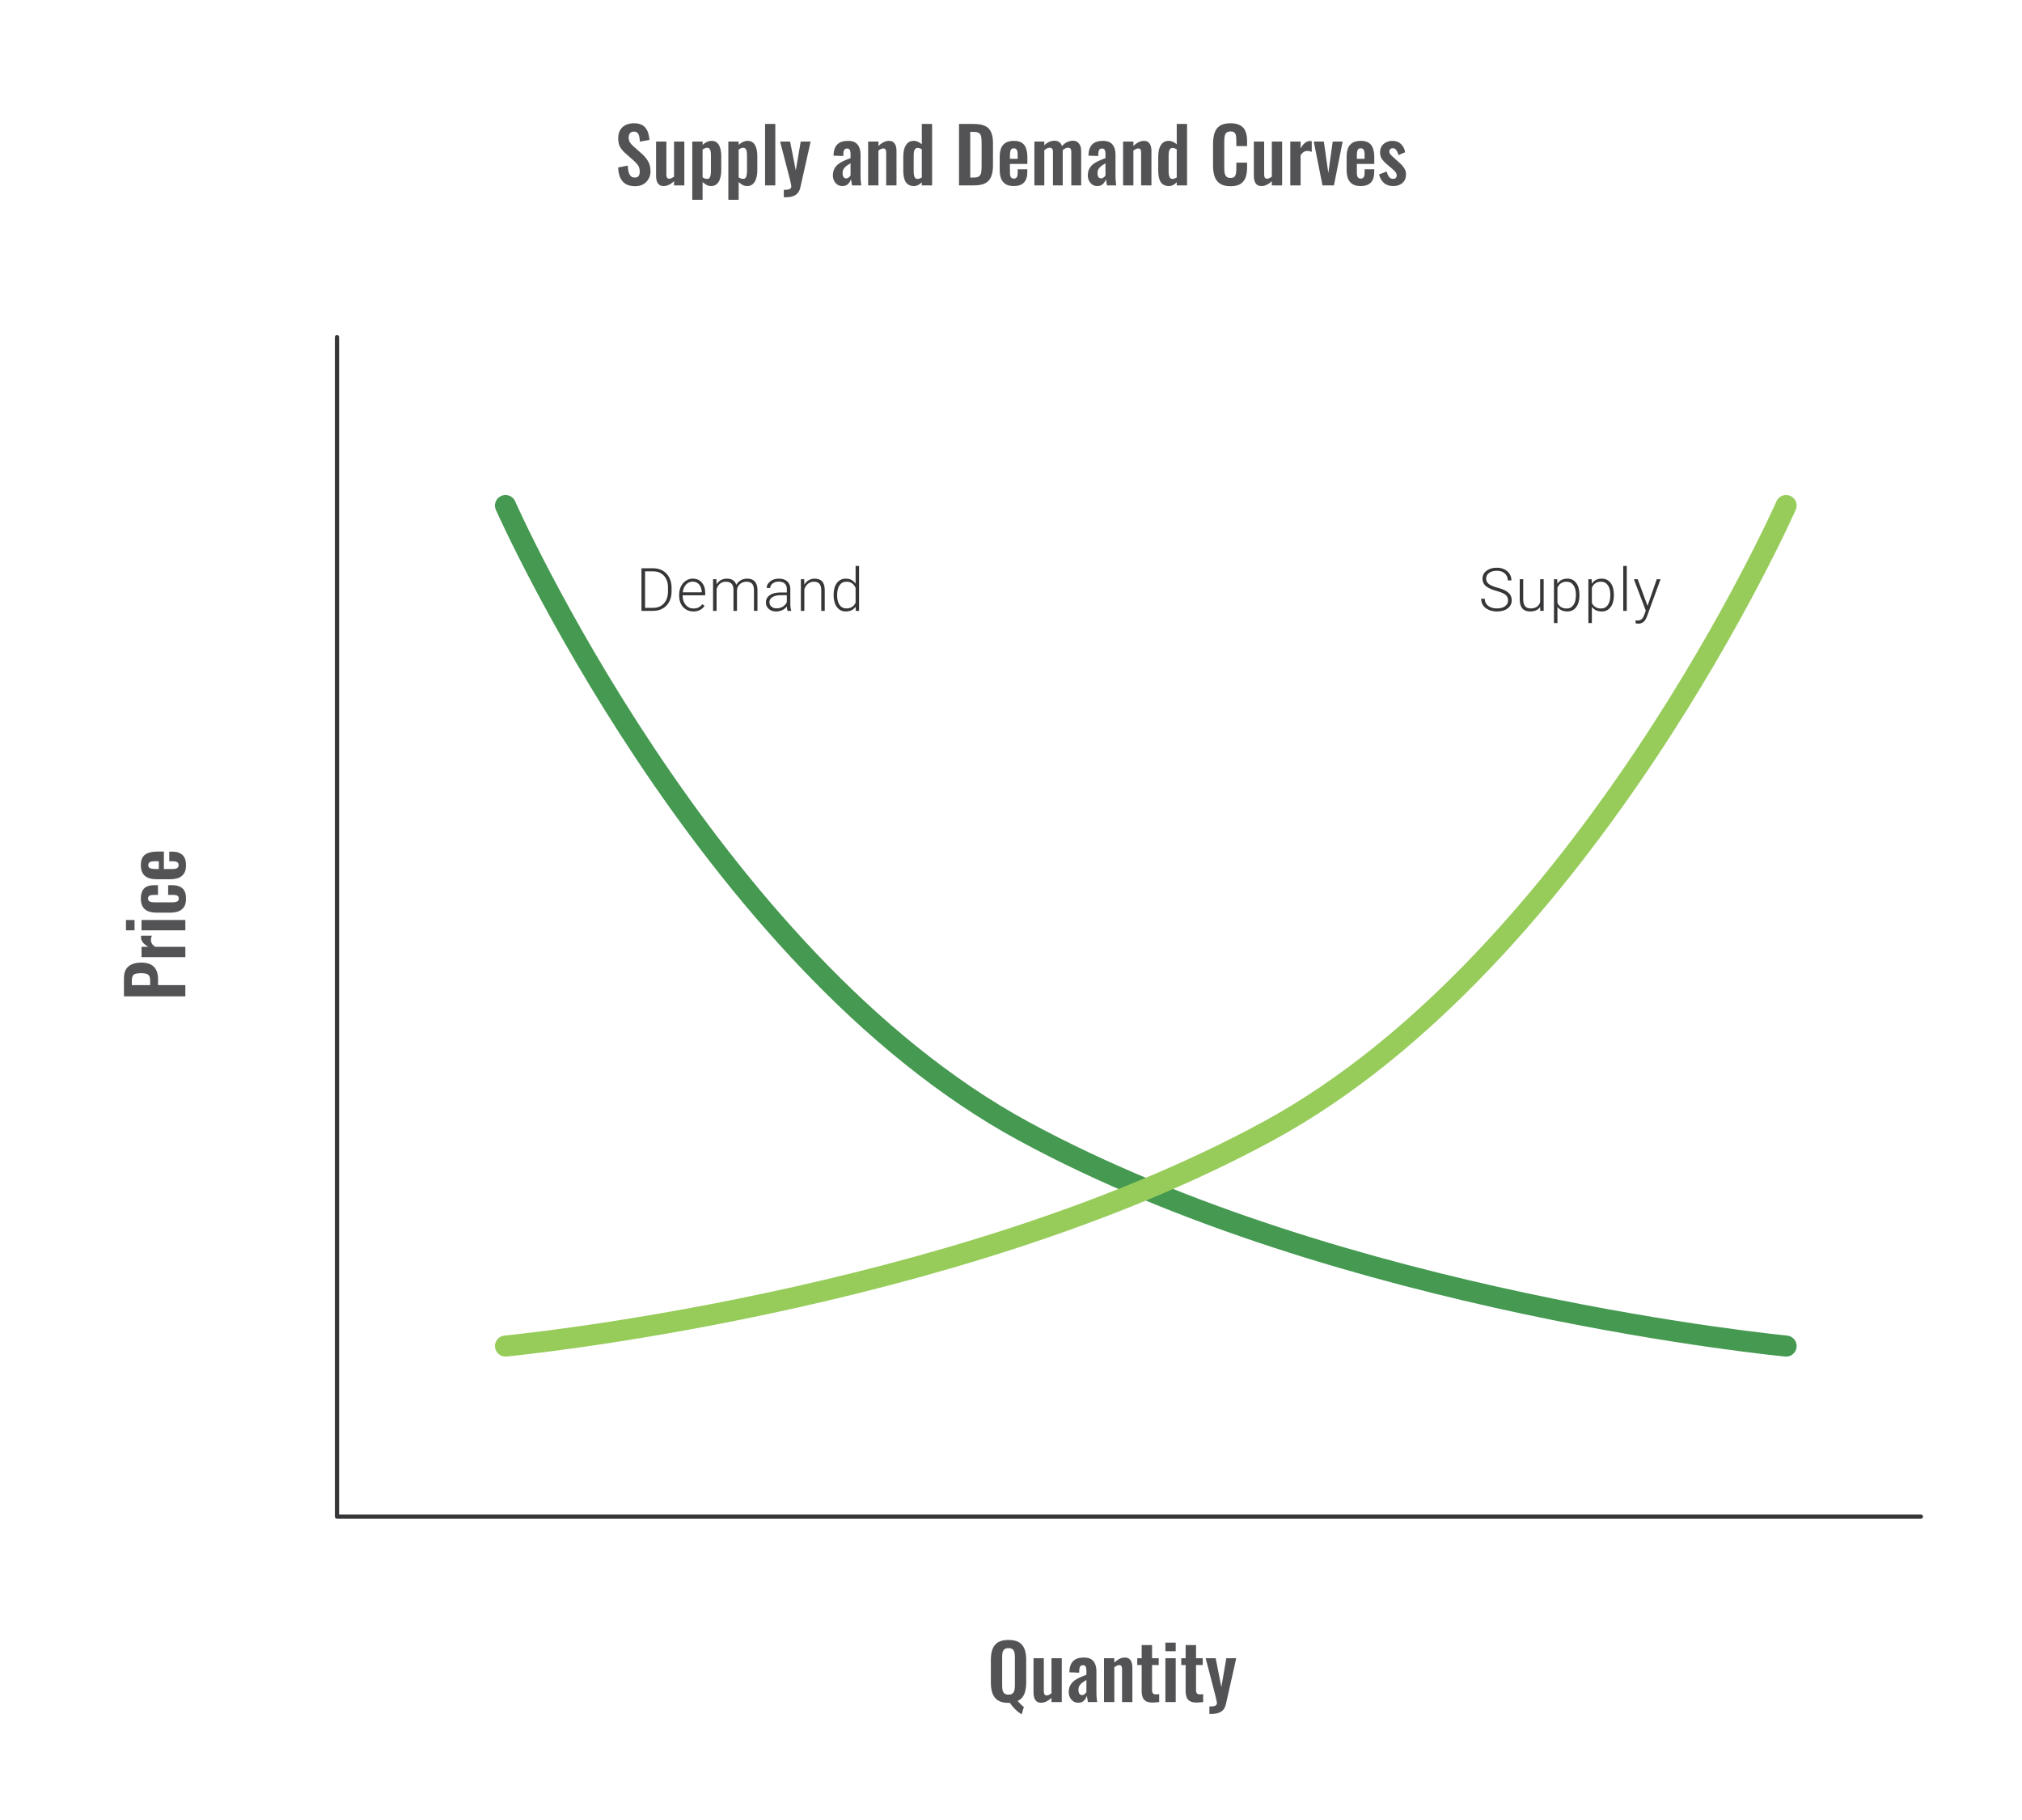 <svg width="480" height="432" viewBox="0 0 480 432" fill="none" xmlns="http://www.w3.org/2000/svg">
<path d="M44 236.498L29.42 236.499V232.215C29.42 231.339 29.582 230.631 29.906 230.091C30.23 229.539 30.704 229.136 31.328 228.884C31.94 228.62 32.684 228.488 33.56 228.488C34.508 228.488 35.276 228.65 35.864 228.974C36.44 229.298 36.86 229.754 37.124 230.342C37.388 230.918 37.52 231.602 37.52 232.394V233.834L44 233.834V236.498ZM35.648 233.834V232.826C35.648 232.346 35.582 231.974 35.45 231.71C35.306 231.434 35.084 231.248 34.784 231.152C34.472 231.044 34.058 230.99 33.542 230.99C33.014 230.99 32.588 231.032 32.264 231.116C31.928 231.188 31.682 231.356 31.526 231.62C31.37 231.872 31.292 232.274 31.292 232.826V233.834L35.648 233.834ZM44 227.184L33.596 227.185V224.737L35.198 224.736C34.586 224.376 34.148 224.017 33.884 223.657C33.608 223.297 33.47 222.901 33.47 222.469C33.47 222.397 33.476 222.337 33.488 222.289C33.488 222.229 33.494 222.163 33.506 222.091L36.044 222.09C35.984 222.234 35.936 222.396 35.9 222.576C35.852 222.744 35.828 222.918 35.828 223.098C35.828 223.422 35.906 223.716 36.062 223.98C36.218 224.244 36.476 224.496 36.836 224.736L44 224.736V227.184ZM44 220.82L33.596 220.821V218.373L44 218.372V220.82ZM31.94 220.821L29.906 220.821V218.373L31.94 218.373V220.821ZM44.162 213.296C44.162 214.1 44.012 214.748 43.712 215.24C43.4 215.72 42.962 216.074 42.398 216.302C41.822 216.518 41.144 216.626 40.364 216.626L37.232 216.626C36.428 216.626 35.744 216.518 35.18 216.302C34.616 216.074 34.184 215.714 33.884 215.222C33.584 214.73 33.434 214.088 33.434 213.296C33.434 212.552 33.554 211.946 33.794 211.478C34.022 210.998 34.376 210.65 34.856 210.434C35.324 210.218 35.918 210.11 36.638 210.11L37.502 210.11V212.414L36.584 212.414C36.224 212.414 35.942 212.444 35.738 212.504C35.522 212.552 35.372 212.642 35.288 212.774C35.192 212.906 35.144 213.08 35.144 213.296C35.144 213.512 35.204 213.686 35.324 213.818C35.432 213.95 35.612 214.046 35.864 214.106C36.116 214.154 36.464 214.178 36.908 214.178L40.724 214.178C41.396 214.178 41.852 214.106 42.092 213.962C42.32 213.818 42.434 213.59 42.434 213.278C42.434 213.038 42.38 212.858 42.272 212.738C42.164 212.606 42.008 212.522 41.804 212.486C41.588 212.438 41.33 212.414 41.03 212.414L39.914 212.414V210.11L40.904 210.11C41.6 210.11 42.194 210.224 42.686 210.452C43.178 210.668 43.55 211.016 43.802 211.496C44.042 211.964 44.162 212.564 44.162 213.296ZM44.162 205.35C44.162 206.13 44.018 206.766 43.73 207.258C43.43 207.75 42.998 208.116 42.434 208.356C41.858 208.584 41.168 208.698 40.364 208.698L37.232 208.698C36.404 208.698 35.708 208.584 35.144 208.356C34.58 208.116 34.154 207.75 33.866 207.258C33.578 206.754 33.434 206.118 33.434 205.35C33.434 204.522 33.59 203.88 33.902 203.424C34.214 202.956 34.67 202.626 35.27 202.434C35.858 202.23 36.578 202.128 37.43 202.128L38.906 202.128V206.268L40.958 206.268C41.294 206.268 41.57 206.238 41.786 206.178C42.002 206.106 42.158 205.998 42.254 205.854C42.35 205.71 42.398 205.536 42.398 205.332C42.398 205.116 42.35 204.942 42.254 204.81C42.146 204.678 41.996 204.582 41.804 204.522C41.6 204.462 41.348 204.432 41.048 204.432L40.184 204.432V202.146L40.886 202.146C41.942 202.146 42.752 202.41 43.316 202.938C43.88 203.466 44.162 204.27 44.162 205.35ZM37.7 206.268V204.432L36.71 204.432C36.35 204.432 36.062 204.462 35.846 204.522C35.618 204.582 35.456 204.678 35.36 204.81C35.252 204.942 35.198 205.128 35.198 205.368C35.198 205.584 35.252 205.758 35.36 205.89C35.468 206.022 35.648 206.118 35.9 206.178C36.152 206.238 36.512 206.268 36.98 206.268L37.7 206.268Z" fill="#1E1E21" fill-opacity="0.76"/>
<path d="M120 120C120 120 167.5 227.5 243 268.5C318.5 309.5 424 319.5 424 319.5" stroke="#459951" stroke-width="5" stroke-linecap="round"/>
<path d="M424 120C424 120 376.5 227.5 301 268.5C225.5 309.5 120 319.5 120 319.5" stroke="#97CC5B" stroke-width="5" stroke-linecap="round"/>
<path d="M357.999 142.514C357.999 141.954 357.802 141.512 357.409 141.188C357.015 140.859 356.295 140.549 355.249 140.258C354.203 139.961 353.439 139.64 352.958 139.293C352.273 138.802 351.93 138.158 351.93 137.362C351.93 136.589 352.247 135.962 352.882 135.481C353.52 134.995 354.335 134.752 355.326 134.752C355.997 134.752 356.596 134.881 357.124 135.14C357.656 135.4 358.068 135.761 358.36 136.224C358.652 136.686 358.797 137.203 358.797 137.772H357.936C357.936 137.082 357.7 136.529 357.228 136.112C356.756 135.691 356.122 135.481 355.326 135.481C354.553 135.481 353.937 135.654 353.479 136.001C353.021 136.344 352.791 136.793 352.791 137.348C352.791 137.862 352.997 138.281 353.409 138.605C353.821 138.929 354.481 139.216 355.388 139.466C356.295 139.711 356.983 139.968 357.45 140.237C357.918 140.501 358.27 140.818 358.506 141.188C358.742 141.558 358.86 141.996 358.86 142.5C358.86 143.297 358.54 143.935 357.902 144.417C357.268 144.898 356.43 145.139 355.388 145.139C354.675 145.139 354.02 145.012 353.423 144.757C352.831 144.502 352.379 144.146 352.069 143.688C351.764 143.229 351.611 142.704 351.611 142.112H352.465C352.465 142.824 352.731 143.387 353.264 143.799C353.796 144.211 354.504 144.417 355.388 144.417C356.175 144.417 356.807 144.243 357.284 143.896C357.761 143.549 357.999 143.088 357.999 142.514ZM365.629 144.049C365.129 144.775 364.331 145.139 363.234 145.139C362.433 145.139 361.824 144.907 361.408 144.445C360.991 143.977 360.778 143.287 360.769 142.375V137.487H361.595V142.271C361.595 143.702 362.174 144.417 363.331 144.417C364.535 144.417 365.296 143.919 365.615 142.924V137.487H366.449V145H365.643L365.629 144.049ZM374.94 141.32C374.94 142.491 374.681 143.422 374.162 144.111C373.644 144.796 372.95 145.139 372.079 145.139C371.052 145.139 370.265 144.778 369.719 144.056V147.888H368.892V137.487H369.663L369.705 138.55C370.246 137.749 371.031 137.348 372.059 137.348C372.957 137.348 373.66 137.689 374.169 138.369C374.683 139.05 374.94 139.994 374.94 141.202V141.32ZM374.107 141.174C374.107 140.216 373.91 139.459 373.517 138.904C373.123 138.348 372.575 138.071 371.871 138.071C371.362 138.071 370.925 138.193 370.559 138.439C370.193 138.684 369.913 139.04 369.719 139.508V143.111C369.918 143.542 370.202 143.871 370.573 144.097C370.943 144.324 371.381 144.438 371.885 144.438C372.584 144.438 373.128 144.16 373.517 143.604C373.91 143.044 374.107 142.234 374.107 141.174ZM383.112 141.32C383.112 142.491 382.853 143.422 382.335 144.111C381.816 144.796 381.122 145.139 380.252 145.139C379.224 145.139 378.437 144.778 377.891 144.056V147.888H377.065V137.487H377.835L377.877 138.55C378.418 137.749 379.203 137.348 380.231 137.348C381.129 137.348 381.832 137.689 382.341 138.369C382.855 139.05 383.112 139.994 383.112 141.202V141.32ZM382.279 141.174C382.279 140.216 382.082 139.459 381.689 138.904C381.295 138.348 380.747 138.071 380.043 138.071C379.534 138.071 379.097 138.193 378.731 138.439C378.365 138.684 378.085 139.04 377.891 139.508V143.111C378.09 143.542 378.375 143.871 378.745 144.097C379.115 144.324 379.553 144.438 380.057 144.438C380.756 144.438 381.3 144.16 381.689 143.604C382.082 143.044 382.279 142.234 382.279 141.174ZM386.174 145H385.341V134.335H386.174V145ZM391.103 143.806L393.298 137.487H394.193L390.985 146.278L390.819 146.666C390.407 147.578 389.77 148.034 388.909 148.034C388.71 148.034 388.497 148.002 388.271 147.937L388.264 147.25L388.694 147.291C389.101 147.291 389.43 147.189 389.68 146.986C389.935 146.787 390.15 146.442 390.326 145.951L390.694 144.938L387.861 137.487H388.77L391.103 143.806Z" fill="#1E1E21" fill-opacity="0.89"/>
<path d="M152.278 145V134.89H155.104C155.932 134.89 156.675 135.08 157.332 135.46C157.99 135.835 158.501 136.374 158.867 137.078C159.237 137.781 159.422 138.582 159.422 139.48V140.41C159.422 141.313 159.239 142.114 158.874 142.813C158.508 143.512 157.992 144.051 157.325 144.431C156.663 144.81 155.902 145 155.041 145H152.278ZM153.132 135.62V144.278H155.048C156.113 144.278 156.967 143.926 157.61 143.222C158.253 142.514 158.575 141.558 158.575 140.355V139.466C158.575 138.304 158.258 137.374 157.624 136.675C156.99 135.976 156.154 135.624 155.117 135.62H153.132ZM164.595 145.139C163.956 145.139 163.377 144.981 162.859 144.667C162.345 144.352 161.945 143.915 161.658 143.354C161.371 142.79 161.227 142.158 161.227 141.459V141.16C161.227 140.438 161.366 139.788 161.644 139.209C161.926 138.631 162.317 138.177 162.817 137.848C163.317 137.515 163.859 137.348 164.442 137.348C165.354 137.348 166.076 137.661 166.608 138.286C167.145 138.906 167.414 139.755 167.414 140.834V141.299H162.054V141.459C162.054 142.311 162.297 143.021 162.783 143.59C163.273 144.155 163.889 144.438 164.63 144.438C165.074 144.438 165.465 144.357 165.803 144.195C166.146 144.033 166.456 143.773 166.733 143.417L167.254 143.813C166.643 144.697 165.757 145.139 164.595 145.139ZM164.442 138.057C163.817 138.057 163.289 138.286 162.859 138.744C162.433 139.202 162.174 139.818 162.081 140.591H166.588V140.501C166.564 139.779 166.358 139.191 165.97 138.737C165.581 138.283 165.072 138.057 164.442 138.057ZM170.073 137.487L170.101 138.709C170.378 138.256 170.726 137.915 171.142 137.689C171.559 137.462 172.022 137.348 172.531 137.348C173.716 137.348 174.468 137.834 174.787 138.807C175.056 138.339 175.415 137.98 175.864 137.73C176.313 137.476 176.808 137.348 177.349 137.348C178.96 137.348 179.782 138.228 179.814 139.987V145H178.981V140.049C178.977 139.378 178.831 138.881 178.544 138.557C178.261 138.233 177.798 138.071 177.155 138.071C176.558 138.08 176.053 138.274 175.641 138.654C175.229 139.029 175 139.487 174.954 140.029V145H174.121V139.987C174.116 139.343 173.963 138.864 173.663 138.55C173.366 138.23 172.908 138.071 172.288 138.071C171.765 138.071 171.316 138.221 170.941 138.522C170.566 138.818 170.288 139.26 170.108 139.848V145H169.274V137.487H170.073ZM186.952 145C186.869 144.764 186.815 144.414 186.792 143.952C186.501 144.331 186.128 144.625 185.674 144.833C185.225 145.037 184.749 145.139 184.244 145.139C183.522 145.139 182.936 144.938 182.487 144.535C182.043 144.132 181.821 143.623 181.821 143.007C181.821 142.276 182.124 141.697 182.73 141.271C183.341 140.846 184.191 140.633 185.279 140.633H186.785V139.779C186.785 139.242 186.619 138.82 186.285 138.515C185.957 138.205 185.475 138.05 184.841 138.05C184.262 138.05 183.783 138.198 183.404 138.494C183.024 138.79 182.834 139.147 182.834 139.563L182.001 139.556C182.001 138.959 182.279 138.443 182.834 138.008C183.39 137.568 184.073 137.348 184.883 137.348C185.721 137.348 186.38 137.559 186.862 137.98C187.348 138.397 187.598 138.98 187.612 139.73V143.285C187.612 144.012 187.688 144.556 187.841 144.917V145H186.952ZM184.341 144.403C184.897 144.403 185.392 144.269 185.827 144C186.267 143.732 186.586 143.373 186.785 142.924V141.271H185.299C184.471 141.281 183.823 141.433 183.355 141.73C182.888 142.021 182.654 142.424 182.654 142.938C182.654 143.359 182.809 143.709 183.119 143.986C183.434 144.264 183.841 144.403 184.341 144.403ZM190.909 137.487L190.937 138.772C191.219 138.309 191.571 137.957 191.992 137.716C192.414 137.471 192.879 137.348 193.388 137.348C194.194 137.348 194.793 137.575 195.186 138.029C195.58 138.482 195.779 139.163 195.784 140.07V145H194.957V140.063C194.953 139.392 194.809 138.892 194.527 138.564C194.249 138.235 193.802 138.071 193.187 138.071C192.673 138.071 192.217 138.233 191.819 138.557C191.425 138.876 191.134 139.309 190.944 139.855V145H190.118V137.487H190.909ZM197.887 141.174C197.887 140.008 198.146 139.08 198.665 138.39C199.188 137.696 199.896 137.348 200.789 137.348C201.803 137.348 202.576 137.749 203.109 138.55V134.335H203.935V145H203.157L203.122 144C202.59 144.759 201.808 145.139 200.776 145.139C199.91 145.139 199.211 144.792 198.679 144.097C198.151 143.398 197.887 142.456 197.887 141.271V141.174ZM198.727 141.32C198.727 142.278 198.919 143.035 199.304 143.59C199.688 144.141 200.229 144.417 200.928 144.417C201.951 144.417 202.678 143.965 203.109 143.063V139.536C202.678 138.559 201.956 138.071 200.942 138.071C200.243 138.071 199.699 138.346 199.311 138.897C198.922 139.443 198.727 140.251 198.727 141.32Z" fill="#1E1E21" fill-opacity="0.89"/>
<path d="M80 360H79.5C79.5 360.276 79.724 360.5 80 360.5V360ZM456 360.5C456.276 360.5 456.5 360.276 456.5 360C456.5 359.724 456.276 359.5 456 359.5V360.5ZM80.5 80C80.5 79.724 80.276 79.5 80 79.5C79.724 79.5 79.5 79.724 79.5 80H80.5ZM80 360.5H456V359.5H80V360.5ZM80.5 360V80H79.5V360H80.5Z" fill="#1E1E21" fill-opacity="0.89"/>
<path d="M242.545 406.898C242.245 406.754 241.921 406.538 241.573 406.25C241.237 405.962 240.901 405.632 240.565 405.26C240.241 404.9 239.959 404.54 239.719 404.18C239.671 404.192 239.617 404.198 239.557 404.198C239.509 404.198 239.455 404.198 239.395 404.198C238.363 404.198 237.541 404.006 236.929 403.622C236.317 403.238 235.879 402.686 235.615 401.966C235.351 401.246 235.219 400.394 235.219 399.41V393.956C235.219 392.972 235.351 392.132 235.615 391.436C235.879 390.728 236.317 390.188 236.929 389.816C237.541 389.444 238.363 389.258 239.395 389.258C240.451 389.258 241.285 389.444 241.897 389.816C242.509 390.188 242.947 390.728 243.211 391.436C243.475 392.132 243.607 392.972 243.607 393.956V399.428C243.607 400.124 243.541 400.754 243.409 401.318C243.277 401.882 243.061 402.374 242.761 402.794C242.461 403.202 242.065 403.52 241.573 403.748C241.729 403.916 241.891 404.09 242.059 404.27C242.227 404.45 242.395 404.618 242.563 404.774C242.731 404.93 242.893 405.056 243.049 405.152L242.545 406.898ZM239.395 402.236C239.839 402.236 240.169 402.14 240.385 401.948C240.601 401.756 240.745 401.492 240.817 401.156C240.889 400.82 240.925 400.454 240.925 400.058V393.344C240.925 392.936 240.889 392.57 240.817 392.246C240.745 391.922 240.601 391.67 240.385 391.49C240.169 391.298 239.839 391.202 239.395 391.202C238.963 391.202 238.639 391.298 238.423 391.49C238.207 391.67 238.063 391.922 237.991 392.246C237.931 392.57 237.901 392.936 237.901 393.344V400.058C237.901 400.454 237.931 400.82 237.991 401.156C238.063 401.492 238.207 401.756 238.423 401.948C238.639 402.14 238.963 402.236 239.395 402.236ZM247.107 404.162C246.699 404.162 246.363 404.06 246.099 403.856C245.835 403.64 245.643 403.358 245.523 403.01C245.403 402.65 245.343 402.272 245.343 401.876V393.596H247.791V401.426C247.791 401.738 247.839 401.984 247.935 402.164C248.043 402.332 248.235 402.416 248.511 402.416C248.691 402.416 248.871 402.368 249.051 402.272C249.243 402.176 249.429 402.062 249.609 401.93V393.596H252.057V404H249.609V403.01C249.261 403.346 248.877 403.622 248.457 403.838C248.037 404.054 247.587 404.162 247.107 404.162ZM255.957 404.162C255.489 404.162 255.087 404.042 254.751 403.802C254.415 403.55 254.157 403.238 253.977 402.866C253.797 402.482 253.707 402.086 253.707 401.678C253.707 401.03 253.827 400.484 254.067 400.04C254.307 399.596 254.625 399.224 255.021 398.924C255.417 398.624 255.867 398.366 256.371 398.15C256.875 397.922 257.385 397.718 257.901 397.538V396.638C257.901 396.338 257.877 396.086 257.829 395.882C257.793 395.678 257.715 395.522 257.595 395.414C257.487 395.306 257.313 395.252 257.073 395.252C256.869 395.252 256.701 395.3 256.569 395.396C256.449 395.492 256.359 395.63 256.299 395.81C256.251 395.978 256.221 396.176 256.209 396.404L256.173 397.034L253.851 396.944C253.887 395.744 254.181 394.862 254.733 394.298C255.297 393.722 256.149 393.434 257.289 393.434C258.333 393.434 259.089 393.722 259.557 394.298C260.037 394.874 260.277 395.654 260.277 396.638V401.444C260.277 401.828 260.283 402.176 260.295 402.488C260.319 402.8 260.343 403.082 260.367 403.334C260.403 403.586 260.433 403.808 260.457 404H258.261C258.225 403.76 258.177 403.49 258.117 403.19C258.069 402.878 258.033 402.65 258.009 402.506C257.889 402.926 257.661 403.31 257.325 403.658C256.989 403.994 256.533 404.162 255.957 404.162ZM256.857 402.344C257.013 402.344 257.157 402.308 257.289 402.236C257.433 402.152 257.559 402.056 257.667 401.948C257.775 401.84 257.853 401.744 257.901 401.66V398.762C257.637 398.918 257.385 399.074 257.145 399.23C256.917 399.386 256.713 399.56 256.533 399.752C256.365 399.932 256.233 400.13 256.137 400.346C256.053 400.562 256.011 400.814 256.011 401.102C256.011 401.486 256.083 401.792 256.227 402.02C256.383 402.236 256.593 402.344 256.857 402.344ZM262.08 404V393.596H264.528V394.64C264.9 394.28 265.29 393.992 265.698 393.776C266.118 393.548 266.568 393.434 267.048 393.434C267.48 393.434 267.822 393.542 268.074 393.758C268.326 393.962 268.512 394.238 268.632 394.586C268.752 394.934 268.812 395.312 268.812 395.72V404H266.364V396.206C266.364 395.894 266.316 395.654 266.22 395.486C266.124 395.318 265.938 395.234 265.662 395.234C265.494 395.234 265.308 395.282 265.104 395.378C264.912 395.474 264.72 395.594 264.528 395.738V404H262.08ZM273.611 404.126C272.951 404.126 272.429 404.018 272.045 403.802C271.673 403.586 271.409 403.274 271.253 402.866C271.097 402.458 271.019 401.972 271.019 401.408V395.216H269.975V393.596H271.019V390.482H273.485V393.596H275.069V395.216H273.485V401.192C273.485 401.552 273.563 401.81 273.719 401.966C273.875 402.11 274.109 402.182 274.421 402.182C274.553 402.182 274.679 402.176 274.799 402.164C274.931 402.152 275.057 402.14 275.177 402.128V404C274.973 404.024 274.733 404.048 274.457 404.072C274.193 404.108 273.911 404.126 273.611 404.126ZM276.654 404V393.596H279.102V404H276.654ZM276.654 391.94V389.906H279.102V391.94H276.654ZM284.052 404.126C283.392 404.126 282.87 404.018 282.486 403.802C282.114 403.586 281.85 403.274 281.694 402.866C281.538 402.458 281.46 401.972 281.46 401.408V395.216H280.416V393.596H281.46V390.482H283.926V393.596H285.51V395.216H283.926V401.192C283.926 401.552 284.004 401.81 284.16 401.966C284.316 402.11 284.55 402.182 284.862 402.182C284.994 402.182 285.12 402.176 285.24 402.164C285.372 402.152 285.498 402.14 285.618 402.128V404C285.414 404.024 285.174 404.048 284.898 404.072C284.634 404.108 284.352 404.126 284.052 404.126ZM287.095 406.826V405.062C287.515 405.062 287.857 405.038 288.121 404.99C288.385 404.942 288.577 404.858 288.697 404.738C288.817 404.618 288.877 404.45 288.877 404.234C288.877 404.078 288.835 403.832 288.751 403.496C288.679 403.16 288.595 402.794 288.499 402.398L286.213 393.596H288.589L289.939 400.454L291.109 393.596H293.467L291.037 404.414C290.905 405.026 290.683 405.506 290.371 405.854C290.059 406.202 289.669 406.448 289.201 406.592C288.733 406.748 288.187 406.826 287.563 406.826H287.095Z" fill="#1E1E21" fill-opacity="0.76"/>
<path d="M150.77 44.198C149.894 44.198 149.162 44.03 148.574 43.694C147.986 43.346 147.542 42.842 147.242 42.182C146.942 41.522 146.774 40.712 146.738 39.752L149.024 39.302C149.048 39.866 149.114 40.364 149.222 40.796C149.342 41.228 149.516 41.564 149.744 41.804C149.984 42.032 150.296 42.146 150.68 42.146C151.112 42.146 151.418 42.02 151.598 41.768C151.778 41.504 151.868 41.174 151.868 40.778C151.868 40.142 151.724 39.62 151.436 39.212C151.148 38.804 150.764 38.396 150.284 37.988L148.448 36.368C147.932 35.924 147.518 35.432 147.206 34.892C146.906 34.34 146.756 33.662 146.756 32.858C146.756 31.706 147.092 30.818 147.764 30.194C148.436 29.57 149.354 29.258 150.518 29.258C151.202 29.258 151.772 29.366 152.228 29.582C152.684 29.786 153.044 30.074 153.308 30.446C153.584 30.818 153.788 31.244 153.92 31.724C154.052 32.192 154.136 32.69 154.172 33.218L151.904 33.614C151.88 33.158 151.826 32.75 151.742 32.39C151.67 32.03 151.532 31.748 151.328 31.544C151.136 31.34 150.848 31.238 150.464 31.238C150.068 31.238 149.762 31.37 149.546 31.634C149.342 31.886 149.24 32.204 149.24 32.588C149.24 33.08 149.342 33.488 149.546 33.812C149.75 34.124 150.044 34.448 150.428 34.784L152.246 36.386C152.846 36.89 153.356 37.484 153.776 38.168C154.208 38.84 154.424 39.656 154.424 40.616C154.424 41.312 154.268 41.93 153.956 42.47C153.656 43.01 153.23 43.436 152.678 43.748C152.138 44.048 151.502 44.198 150.77 44.198ZM157.505 44.162C157.097 44.162 156.761 44.06 156.497 43.856C156.233 43.64 156.041 43.358 155.921 43.01C155.801 42.65 155.741 42.272 155.741 41.876V33.596H158.189V41.426C158.189 41.738 158.237 41.984 158.333 42.164C158.441 42.332 158.633 42.416 158.909 42.416C159.089 42.416 159.269 42.368 159.449 42.272C159.641 42.176 159.827 42.062 160.007 41.93V33.596H162.455V44H160.007V43.01C159.659 43.346 159.275 43.622 158.855 43.838C158.435 44.054 157.985 44.162 157.505 44.162ZM164.338 47.42V33.596H166.786V34.388C167.086 34.1 167.416 33.872 167.776 33.704C168.136 33.524 168.514 33.434 168.91 33.434C169.378 33.434 169.762 33.542 170.062 33.758C170.362 33.974 170.596 34.262 170.764 34.622C170.932 34.97 171.046 35.348 171.106 35.756C171.178 36.152 171.214 36.536 171.214 36.908V40.436C171.214 41.12 171.13 41.744 170.962 42.308C170.806 42.872 170.548 43.322 170.188 43.658C169.84 43.994 169.372 44.162 168.784 44.162C168.412 44.162 168.058 44.072 167.722 43.892C167.398 43.712 167.086 43.484 166.786 43.208V47.42H164.338ZM167.866 42.452C168.13 42.452 168.322 42.368 168.442 42.2C168.574 42.02 168.658 41.786 168.694 41.498C168.742 41.198 168.766 40.874 168.766 40.526V36.8C168.766 36.476 168.742 36.188 168.694 35.936C168.646 35.672 168.556 35.462 168.424 35.306C168.292 35.15 168.1 35.072 167.848 35.072C167.656 35.072 167.464 35.12 167.272 35.216C167.092 35.3 166.93 35.402 166.786 35.522V42.092C166.942 42.2 167.11 42.29 167.29 42.362C167.47 42.422 167.662 42.452 167.866 42.452ZM172.899 47.42V33.596H175.347V34.388C175.647 34.1 175.977 33.872 176.337 33.704C176.697 33.524 177.075 33.434 177.471 33.434C177.939 33.434 178.323 33.542 178.623 33.758C178.923 33.974 179.157 34.262 179.325 34.622C179.493 34.97 179.607 35.348 179.667 35.756C179.739 36.152 179.775 36.536 179.775 36.908V40.436C179.775 41.12 179.691 41.744 179.523 42.308C179.367 42.872 179.109 43.322 178.749 43.658C178.401 43.994 177.933 44.162 177.345 44.162C176.973 44.162 176.619 44.072 176.283 43.892C175.959 43.712 175.647 43.484 175.347 43.208V47.42H172.899ZM176.427 42.452C176.691 42.452 176.883 42.368 177.003 42.2C177.135 42.02 177.219 41.786 177.255 41.498C177.303 41.198 177.327 40.874 177.327 40.526V36.8C177.327 36.476 177.303 36.188 177.255 35.936C177.207 35.672 177.117 35.462 176.985 35.306C176.853 35.15 176.661 35.072 176.409 35.072C176.217 35.072 176.025 35.12 175.833 35.216C175.653 35.3 175.491 35.402 175.347 35.522V42.092C175.503 42.2 175.671 42.29 175.851 42.362C176.031 42.422 176.223 42.452 176.427 42.452ZM181.621 44V29.42H184.051V44H181.621ZM186.067 46.826V45.062C186.487 45.062 186.829 45.038 187.093 44.99C187.357 44.942 187.549 44.858 187.669 44.738C187.789 44.618 187.849 44.45 187.849 44.234C187.849 44.078 187.807 43.832 187.723 43.496C187.651 43.16 187.567 42.794 187.471 42.398L185.185 33.596H187.561L188.911 40.454L190.081 33.596H192.439L190.009 44.414C189.877 45.026 189.655 45.506 189.343 45.854C189.031 46.202 188.641 46.448 188.173 46.592C187.705 46.748 187.159 46.826 186.535 46.826H186.067ZM199.964 44.162C199.496 44.162 199.094 44.042 198.758 43.802C198.422 43.55 198.164 43.238 197.984 42.866C197.804 42.482 197.714 42.086 197.714 41.678C197.714 41.03 197.834 40.484 198.074 40.04C198.314 39.596 198.632 39.224 199.028 38.924C199.424 38.624 199.874 38.366 200.378 38.15C200.882 37.922 201.392 37.718 201.908 37.538V36.638C201.908 36.338 201.884 36.086 201.836 35.882C201.8 35.678 201.722 35.522 201.602 35.414C201.494 35.306 201.32 35.252 201.08 35.252C200.876 35.252 200.708 35.3 200.576 35.396C200.456 35.492 200.366 35.63 200.306 35.81C200.258 35.978 200.228 36.176 200.216 36.404L200.18 37.034L197.858 36.944C197.894 35.744 198.188 34.862 198.74 34.298C199.304 33.722 200.156 33.434 201.296 33.434C202.34 33.434 203.096 33.722 203.564 34.298C204.044 34.874 204.284 35.654 204.284 36.638V41.444C204.284 41.828 204.29 42.176 204.302 42.488C204.326 42.8 204.35 43.082 204.374 43.334C204.41 43.586 204.44 43.808 204.464 44H202.268C202.232 43.76 202.184 43.49 202.124 43.19C202.076 42.878 202.04 42.65 202.016 42.506C201.896 42.926 201.668 43.31 201.332 43.658C200.996 43.994 200.54 44.162 199.964 44.162ZM200.864 42.344C201.02 42.344 201.164 42.308 201.296 42.236C201.44 42.152 201.566 42.056 201.674 41.948C201.782 41.84 201.86 41.744 201.908 41.66V38.762C201.644 38.918 201.392 39.074 201.152 39.23C200.924 39.386 200.72 39.56 200.54 39.752C200.372 39.932 200.24 40.13 200.144 40.346C200.06 40.562 200.018 40.814 200.018 41.102C200.018 41.486 200.09 41.792 200.234 42.02C200.39 42.236 200.6 42.344 200.864 42.344ZM206.086 44V33.596H208.534V34.64C208.906 34.28 209.296 33.992 209.704 33.776C210.124 33.548 210.574 33.434 211.054 33.434C211.486 33.434 211.828 33.542 212.08 33.758C212.332 33.962 212.518 34.238 212.638 34.586C212.758 34.934 212.818 35.312 212.818 35.72V44H210.37V36.206C210.37 35.894 210.322 35.654 210.226 35.486C210.13 35.318 209.944 35.234 209.668 35.234C209.5 35.234 209.314 35.282 209.11 35.378C208.918 35.474 208.726 35.594 208.534 35.738V44H206.086ZM216.952 44.162C216.124 44.162 215.494 43.868 215.062 43.28C214.642 42.692 214.432 41.75 214.432 40.454V37.268C214.432 36.548 214.51 35.9 214.666 35.324C214.834 34.748 215.098 34.292 215.458 33.956C215.818 33.608 216.304 33.434 216.916 33.434C217.288 33.434 217.63 33.512 217.942 33.668C218.266 33.812 218.56 34.004 218.824 34.244V29.42H221.272V44H218.824V43.262C218.548 43.538 218.254 43.76 217.942 43.928C217.63 44.084 217.3 44.162 216.952 44.162ZM217.852 42.47C217.984 42.47 218.134 42.44 218.302 42.38C218.47 42.32 218.644 42.236 218.824 42.128V35.45C218.68 35.354 218.524 35.276 218.356 35.216C218.188 35.144 218.014 35.108 217.834 35.108C217.486 35.108 217.24 35.27 217.096 35.594C216.964 35.906 216.898 36.29 216.898 36.746V40.634C216.898 40.982 216.922 41.294 216.97 41.57C217.018 41.846 217.108 42.068 217.24 42.236C217.384 42.392 217.588 42.47 217.852 42.47ZM227.659 44V29.42H231.097C232.285 29.42 233.209 29.582 233.869 29.906C234.541 30.23 235.015 30.728 235.291 31.4C235.579 32.072 235.723 32.924 235.723 33.956V39.284C235.723 40.34 235.579 41.222 235.291 41.93C235.015 42.626 234.547 43.148 233.887 43.496C233.239 43.832 232.345 44 231.205 44H227.659ZM230.323 42.146H231.133C231.745 42.146 232.183 42.038 232.447 41.822C232.711 41.606 232.873 41.294 232.933 40.886C232.993 40.466 233.023 39.956 233.023 39.356V33.776C233.023 33.188 232.981 32.714 232.897 32.354C232.813 31.994 232.639 31.73 232.375 31.562C232.111 31.394 231.685 31.31 231.097 31.31H230.323V42.146ZM240.666 44.162C239.886 44.162 239.25 44.018 238.758 43.73C238.266 43.43 237.9 42.998 237.66 42.434C237.432 41.858 237.318 41.168 237.318 40.364V37.232C237.318 36.404 237.432 35.708 237.66 35.144C237.9 34.58 238.266 34.154 238.758 33.866C239.262 33.578 239.898 33.434 240.666 33.434C241.494 33.434 242.136 33.59 242.592 33.902C243.06 34.214 243.39 34.67 243.582 35.27C243.786 35.858 243.888 36.578 243.888 37.43V38.906H239.748V40.958C239.748 41.294 239.778 41.57 239.838 41.786C239.91 42.002 240.018 42.158 240.162 42.254C240.306 42.35 240.48 42.398 240.684 42.398C240.9 42.398 241.074 42.35 241.206 42.254C241.338 42.146 241.434 41.996 241.494 41.804C241.554 41.6 241.584 41.348 241.584 41.048V40.184H243.87V40.886C243.87 41.942 243.606 42.752 243.078 43.316C242.55 43.88 241.746 44.162 240.666 44.162ZM239.748 37.7H241.584V36.71C241.584 36.35 241.554 36.062 241.494 35.846C241.434 35.618 241.338 35.456 241.206 35.36C241.074 35.252 240.888 35.198 240.648 35.198C240.432 35.198 240.258 35.252 240.126 35.36C239.994 35.468 239.898 35.648 239.838 35.9C239.778 36.152 239.748 36.512 239.748 36.98V37.7ZM245.549 44V33.596H247.907V34.496C248.267 34.112 248.657 33.836 249.077 33.668C249.497 33.488 249.923 33.398 250.355 33.398C250.763 33.398 251.117 33.5 251.417 33.704C251.729 33.908 251.957 34.232 252.101 34.676C252.497 34.22 252.917 33.896 253.361 33.704C253.805 33.5 254.261 33.398 254.729 33.398C255.101 33.398 255.431 33.494 255.719 33.686C256.007 33.866 256.235 34.142 256.403 34.514C256.571 34.874 256.655 35.33 256.655 35.882V44H254.315V36.098C254.315 35.702 254.249 35.432 254.117 35.288C253.985 35.132 253.799 35.054 253.559 35.054C253.367 35.054 253.151 35.108 252.911 35.216C252.683 35.324 252.473 35.474 252.281 35.666C252.281 35.702 252.281 35.738 252.281 35.774C252.281 35.798 252.281 35.834 252.281 35.882V44H249.959V36.098C249.959 35.702 249.887 35.432 249.743 35.288C249.611 35.132 249.425 35.054 249.185 35.054C248.993 35.054 248.783 35.108 248.555 35.216C248.327 35.324 248.111 35.474 247.907 35.666V44H245.549ZM260.485 44.162C260.017 44.162 259.615 44.042 259.279 43.802C258.943 43.55 258.685 43.238 258.505 42.866C258.325 42.482 258.235 42.086 258.235 41.678C258.235 41.03 258.355 40.484 258.595 40.04C258.835 39.596 259.153 39.224 259.549 38.924C259.945 38.624 260.395 38.366 260.899 38.15C261.403 37.922 261.913 37.718 262.429 37.538V36.638C262.429 36.338 262.405 36.086 262.357 35.882C262.321 35.678 262.243 35.522 262.123 35.414C262.015 35.306 261.841 35.252 261.601 35.252C261.397 35.252 261.229 35.3 261.097 35.396C260.977 35.492 260.887 35.63 260.827 35.81C260.779 35.978 260.749 36.176 260.737 36.404L260.701 37.034L258.379 36.944C258.415 35.744 258.709 34.862 259.261 34.298C259.825 33.722 260.677 33.434 261.817 33.434C262.861 33.434 263.617 33.722 264.085 34.298C264.565 34.874 264.805 35.654 264.805 36.638V41.444C264.805 41.828 264.811 42.176 264.823 42.488C264.847 42.8 264.871 43.082 264.895 43.334C264.931 43.586 264.961 43.808 264.985 44H262.789C262.753 43.76 262.705 43.49 262.645 43.19C262.597 42.878 262.561 42.65 262.537 42.506C262.417 42.926 262.189 43.31 261.853 43.658C261.517 43.994 261.061 44.162 260.485 44.162ZM261.385 42.344C261.541 42.344 261.685 42.308 261.817 42.236C261.961 42.152 262.087 42.056 262.195 41.948C262.303 41.84 262.381 41.744 262.429 41.66V38.762C262.165 38.918 261.913 39.074 261.673 39.23C261.445 39.386 261.241 39.56 261.061 39.752C260.893 39.932 260.761 40.13 260.665 40.346C260.581 40.562 260.539 40.814 260.539 41.102C260.539 41.486 260.611 41.792 260.755 42.02C260.911 42.236 261.121 42.344 261.385 42.344ZM266.608 44V33.596H269.056V34.64C269.428 34.28 269.818 33.992 270.226 33.776C270.646 33.548 271.096 33.434 271.576 33.434C272.008 33.434 272.35 33.542 272.602 33.758C272.854 33.962 273.04 34.238 273.16 34.586C273.28 34.934 273.34 35.312 273.34 35.72V44H270.892V36.206C270.892 35.894 270.844 35.654 270.748 35.486C270.652 35.318 270.466 35.234 270.19 35.234C270.022 35.234 269.836 35.282 269.632 35.378C269.44 35.474 269.248 35.594 269.056 35.738V44H266.608ZM277.473 44.162C276.645 44.162 276.015 43.868 275.583 43.28C275.163 42.692 274.953 41.75 274.953 40.454V37.268C274.953 36.548 275.031 35.9 275.187 35.324C275.355 34.748 275.619 34.292 275.979 33.956C276.339 33.608 276.825 33.434 277.437 33.434C277.809 33.434 278.151 33.512 278.463 33.668C278.787 33.812 279.081 34.004 279.345 34.244V29.42H281.793V44H279.345V43.262C279.069 43.538 278.775 43.76 278.463 43.928C278.151 44.084 277.821 44.162 277.473 44.162ZM278.373 42.47C278.505 42.47 278.655 42.44 278.823 42.38C278.991 42.32 279.165 42.236 279.345 42.128V35.45C279.201 35.354 279.045 35.276 278.877 35.216C278.709 35.144 278.535 35.108 278.355 35.108C278.007 35.108 277.761 35.27 277.617 35.594C277.485 35.906 277.419 36.29 277.419 36.746V40.634C277.419 40.982 277.443 41.294 277.491 41.57C277.539 41.846 277.629 42.068 277.761 42.236C277.905 42.392 278.109 42.47 278.373 42.47ZM292.104 44.198C291.036 44.198 290.196 43.988 289.584 43.568C288.984 43.148 288.564 42.578 288.324 41.858C288.084 41.126 287.964 40.286 287.964 39.338V34.136C287.964 33.14 288.084 32.276 288.324 31.544C288.564 30.812 288.984 30.248 289.584 29.852C290.196 29.456 291.036 29.258 292.104 29.258C293.112 29.258 293.898 29.432 294.462 29.78C295.038 30.116 295.446 30.602 295.686 31.238C295.926 31.874 296.046 32.612 296.046 33.452V34.676H293.49V33.416C293.49 33.008 293.466 32.636 293.418 32.3C293.382 31.964 293.268 31.7 293.076 31.508C292.896 31.304 292.578 31.202 292.122 31.202C291.666 31.202 291.33 31.31 291.114 31.526C290.91 31.73 290.778 32.012 290.718 32.372C290.658 32.72 290.628 33.116 290.628 33.56V39.896C290.628 40.424 290.67 40.862 290.754 41.21C290.838 41.546 290.988 41.804 291.204 41.984C291.432 42.152 291.738 42.236 292.122 42.236C292.566 42.236 292.878 42.134 293.058 41.93C293.25 41.714 293.37 41.432 293.418 41.084C293.466 40.736 293.49 40.346 293.49 39.914V38.6H296.046V39.77C296.046 40.634 295.932 41.402 295.704 42.074C295.476 42.734 295.074 43.256 294.498 43.64C293.934 44.012 293.136 44.198 292.104 44.198ZM299.413 44.162C299.005 44.162 298.669 44.06 298.405 43.856C298.141 43.64 297.949 43.358 297.829 43.01C297.709 42.65 297.649 42.272 297.649 41.876V33.596H300.097V41.426C300.097 41.738 300.145 41.984 300.241 42.164C300.349 42.332 300.541 42.416 300.817 42.416C300.997 42.416 301.177 42.368 301.357 42.272C301.549 42.176 301.735 42.062 301.915 41.93V33.596H304.363V44H301.915V43.01C301.567 43.346 301.183 43.622 300.763 43.838C300.343 44.054 299.893 44.162 299.413 44.162ZM306.301 44V33.596H308.749V35.198C309.109 34.586 309.469 34.148 309.829 33.884C310.189 33.608 310.585 33.47 311.017 33.47C311.089 33.47 311.149 33.476 311.197 33.488C311.257 33.488 311.323 33.494 311.395 33.506V36.044C311.251 35.984 311.089 35.936 310.909 35.9C310.741 35.852 310.567 35.828 310.387 35.828C310.063 35.828 309.769 35.906 309.505 36.062C309.241 36.218 308.989 36.476 308.749 36.836V44H306.301ZM313.942 44L311.872 33.596H314.266L315.328 41.066L316.372 33.596H318.73L316.66 44H313.942ZM323.02 44.162C322.24 44.162 321.604 44.018 321.112 43.73C320.62 43.43 320.254 42.998 320.014 42.434C319.786 41.858 319.672 41.168 319.672 40.364V37.232C319.672 36.404 319.786 35.708 320.014 35.144C320.254 34.58 320.62 34.154 321.112 33.866C321.616 33.578 322.252 33.434 323.02 33.434C323.848 33.434 324.49 33.59 324.946 33.902C325.414 34.214 325.744 34.67 325.936 35.27C326.14 35.858 326.242 36.578 326.242 37.43V38.906H322.102V40.958C322.102 41.294 322.132 41.57 322.192 41.786C322.264 42.002 322.372 42.158 322.516 42.254C322.66 42.35 322.834 42.398 323.038 42.398C323.254 42.398 323.428 42.35 323.56 42.254C323.692 42.146 323.788 41.996 323.848 41.804C323.908 41.6 323.938 41.348 323.938 41.048V40.184H326.224V40.886C326.224 41.942 325.96 42.752 325.432 43.316C324.904 43.88 324.1 44.162 323.02 44.162ZM322.102 37.7H323.938V36.71C323.938 36.35 323.908 36.062 323.848 35.846C323.788 35.618 323.692 35.456 323.56 35.36C323.428 35.252 323.242 35.198 323.002 35.198C322.786 35.198 322.612 35.252 322.48 35.36C322.348 35.468 322.252 35.648 322.192 35.9C322.132 36.152 322.102 36.512 322.102 36.98V37.7ZM330.729 44.162C329.853 44.162 329.133 43.928 328.569 43.46C328.005 42.992 327.603 42.308 327.363 41.408L329.181 40.706C329.325 41.27 329.517 41.702 329.757 42.002C329.997 42.302 330.309 42.452 330.693 42.452C330.981 42.452 331.197 42.38 331.341 42.236C331.485 42.092 331.557 41.894 331.557 41.642C331.557 41.354 331.467 41.096 331.287 40.868C331.119 40.628 330.825 40.334 330.405 39.986L329.145 38.924C328.689 38.528 328.317 38.126 328.029 37.718C327.753 37.298 327.615 36.776 327.615 36.152C327.615 35.588 327.741 35.108 327.993 34.712C328.257 34.304 328.611 33.992 329.055 33.776C329.511 33.548 330.015 33.434 330.567 33.434C331.407 33.434 332.079 33.686 332.583 34.19C333.099 34.682 333.429 35.33 333.573 36.134L331.971 36.818C331.911 36.53 331.821 36.266 331.701 36.026C331.593 35.774 331.449 35.57 331.269 35.414C331.089 35.258 330.879 35.18 330.639 35.18C330.387 35.18 330.183 35.258 330.027 35.414C329.883 35.57 329.811 35.768 329.811 36.008C329.811 36.212 329.895 36.422 330.063 36.638C330.243 36.854 330.495 37.1 330.819 37.376L332.097 38.528C332.373 38.768 332.637 39.026 332.889 39.302C333.141 39.578 333.351 39.89 333.519 40.238C333.687 40.574 333.771 40.964 333.771 41.408C333.771 42.008 333.633 42.512 333.357 42.92C333.093 43.328 332.727 43.64 332.259 43.856C331.803 44.06 331.293 44.162 330.729 44.162Z" fill="#1E1E21" fill-opacity="0.76"/>
</svg>

